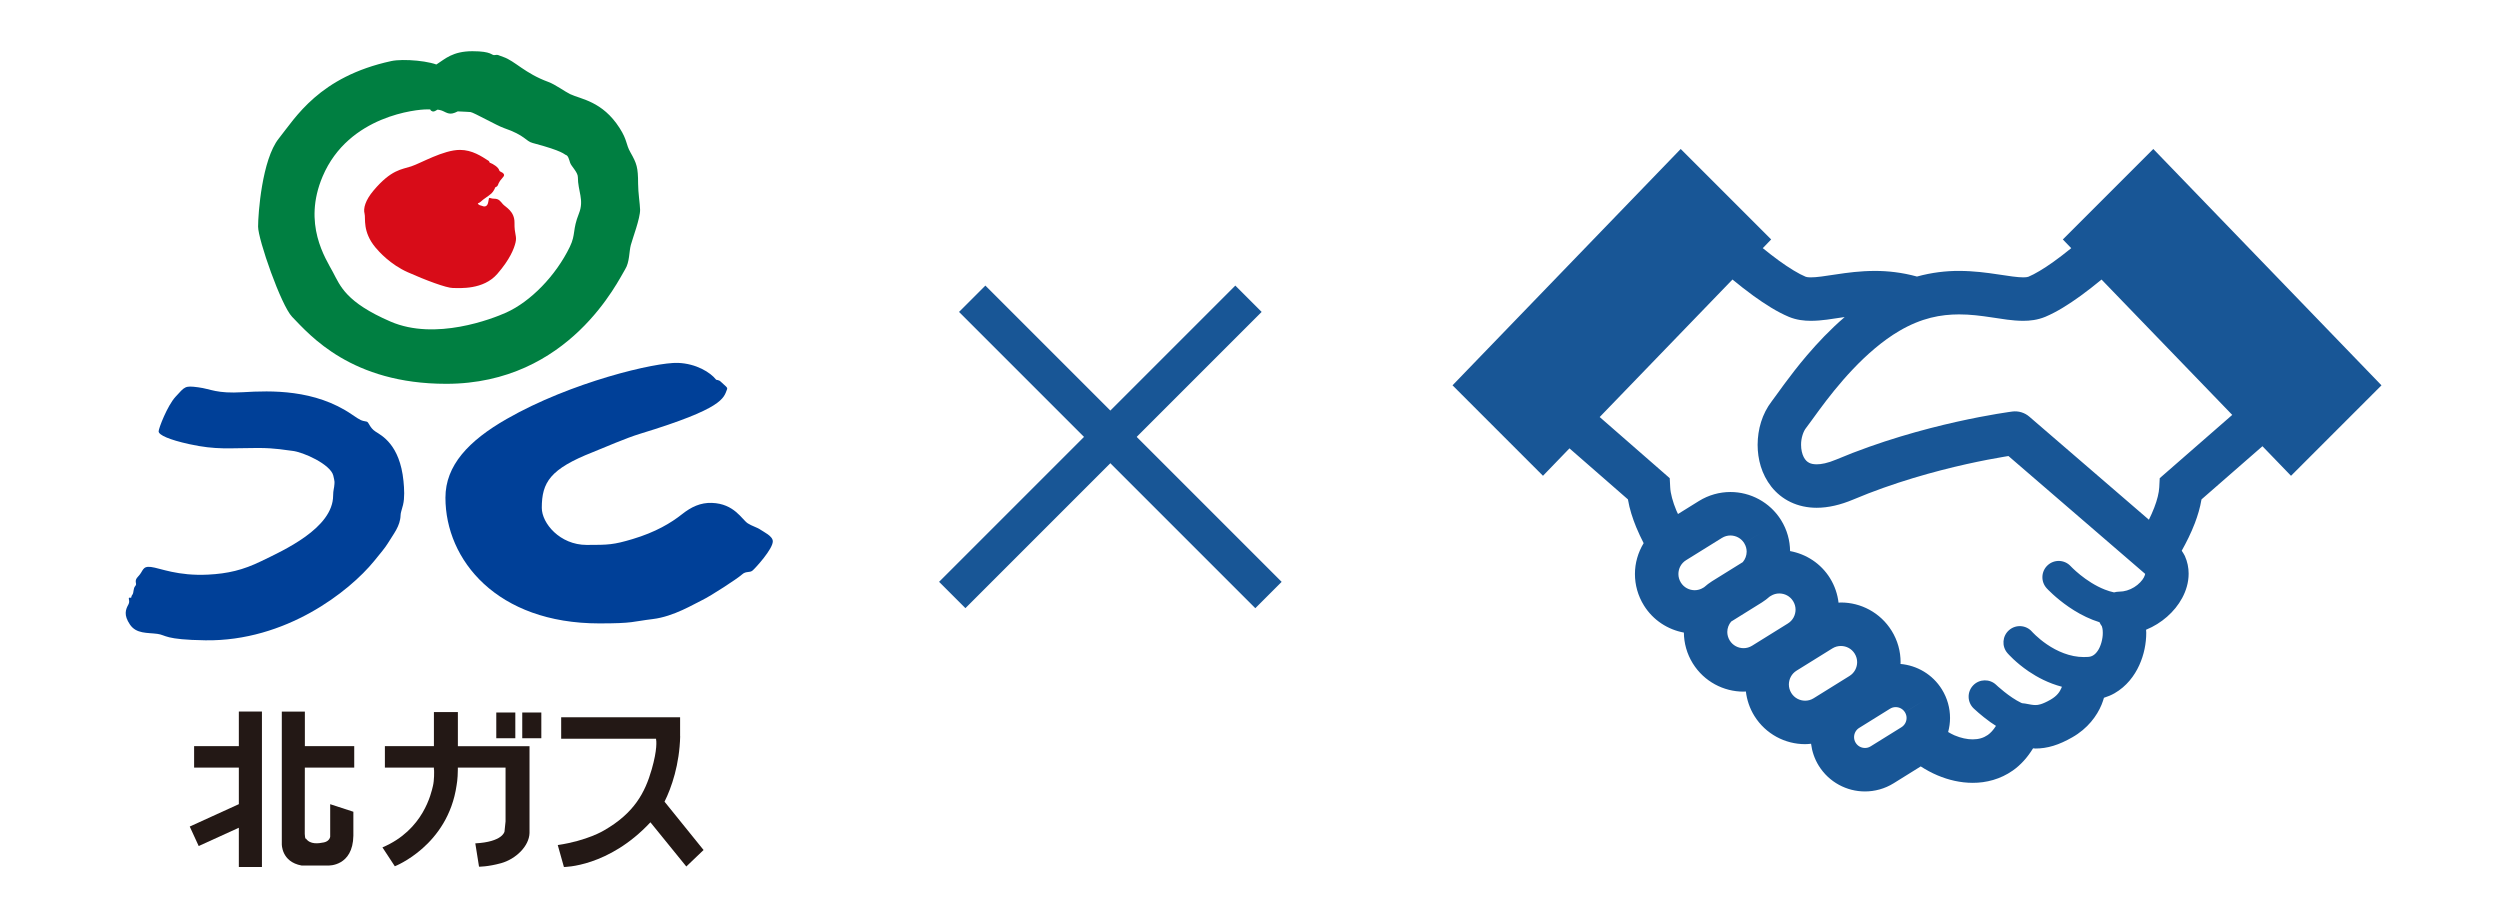 <svg fill="none" height="198" viewBox="0 0 537 198" width="537" xmlns="http://www.w3.org/2000/svg"><g fill="#231815"><path d="m51.304 160.271h-9.609v4.607h9.609v7.855l-10.547 4.809 1.923 4.186 8.623-3.928v8.43h4.962v-33.386h-4.962z"/><path d="m76.089 164.876v-4.606h-10.603v-7.419h-4.954v28.456s-.105 3.814 4.243 4.606h5.779s5.245.21 5.35-6.409v-5.14l-4.978-1.624v6.983s-.105.953-1.325 1.22c-1.22.258-2.966.477-3.871-.8 0 0-.21.266-.267-1.01l.016-14.249h10.611z"/><path d="m98.352 160.271v-7.314h-5.148v7.314h-10.53v4.607h10.53v.428h.032c.016.436.065 2.239-.242 3.516-.356 1.47-1.988 9.455-10.846 13.197l2.659 4.057s11.403-4.412 13.27-17.408c0 0 .259-1.309.267-3.354v-.428h10.248v11.549l-.226 2.182s-.348 2.222-6.272 2.537l.8 5.011s1.916.024 4.728-.752c3.176-.88 6.037-3.661 6.118-6.481v-18.653h-15.388z"/><path d="m110.691 153.046h-4.089v5.528h4.089z"/><path d="m116.277 153.046h-4.097v5.528h4.097z"/><path d="m151.122 182.576-8.381-10.377c1.511-3.023 3.224-8.017 3.362-14.046h-.016v-4.082h-25.547v4.607h20.374c.089.428.307 2.279-.921 6.57-1.43 4.979-3.742 9.408-10.28 13.141 0 0-3.499 2.174-9.908 3.128l1.325 4.712s9.577.048 18.58-9.601l7.71 9.496 3.71-3.548z"/></g><path d="m102.634 43.683c.51-.137.857-.606 1.237-.873 1.988-1.382 1.851-1.39 2.247-2.004.396-.622-.033-.396.476-.671.51-.275.275-.541.833-1.317.549-.768 1.301-1.139.509-1.721-.202-.154-.638-.251-.695-.493-.145-.671-1.333-1.406-2.02-1.657-.146-.057-.089-.283-.227-.372-1.559-1.002-3.572-2.376-6.198-2.376-3.556 0-8.397 2.861-10.474 3.54-2.077.679-4.283.687-8.074 5.172-1.802 2.134-2.247 3.879-1.94 4.986.275 1.002-.501 3.807 2.303 7.217.784.954 3.265 3.709 6.966 5.358 3.79 1.689 8.308 3.394 9.739 3.394s6.489.436 9.504-3.031c2.715-3.128 3.62-5.447 3.919-6.764.332-1.422-.274-1.721-.226-4.219.041-2.497-1.939-3.362-2.489-3.992-.558-.63-.832-1.18-1.891-1.18s-1.067-.671-1.245.638c-.137.994-.711 1.196-1.341.905-.243-.113-.728-.081-.914-.541z" fill="#d80c18"/><path d="m92.129 16.584c0-1.721.453-2.029 1.931-2.95 1.479-.921 3.16-2.635 7.411-2.635 4.251 0 4.057.921 4.761.832.897-.113.476-.065 1.891.412 2.473.841 4.622 3.516 9.665 5.358 1.463.533 3.613 2.109 4.664 2.61 2.311 1.107 6.934 1.495 10.635 7.282 1.697 2.651 1.318 3.451 2.32 5.213 1.382 2.441 1.648 3.233 1.657 6.74 0 1.94.404 4.388.428 5.585.04 1.843-1.633 6.231-1.996 7.613-.372 1.382-.243 3.669-1.221 5.213-1.422 2.255-11.904 24.585-38.437 24.585-20.334 0-29.24-10.401-33.095-14.394-2.376-2.465-7.306-16.608-7.306-19.372 0-2.764.832-14.394 4.437-18.911s8.696-13.287 24.165-16.648c2.546-.558 8.696-.049 10.587 1.156 1.899 1.196 6.053 8.26 4.316 9.302-1.948 1.172-2.489.929-3.661.339-1.026-.509-2.077-.412-3.75-.412-1.673 0-16.624 1.18-22.233 14.394-4.348 10.24.646 17.618 2.223 20.576 1.568 2.95 2.772 6.457 12.389 10.611 9.617 4.154 21.837-.606 24.795-1.932 5.269-2.368 10.692-7.936 13.698-14.143 1.309-2.716.517-3.556 1.956-7.168 1.156-2.909-.234-4.752-.234-7.799 0-1.059-1.439-2.352-1.665-3.087-.235-.735-.421-1.519-.881-1.657-.461-.137-.396-.792-7.169-2.586-1.535-.404-1.527-1.616-6.19-3.217-1.479-.509-6.458-3.338-7.153-3.427s-5.124-.137-6.19-.549-1.39.873-2.263.275c-.881-.598-.461-6.134-.461-7.201z" fill="#007f41"/><path d="m34.072 92.659c0-.646 1.875-5.512 3.621-7.419 2.053-2.231 1.988-2.425 4.849-2.053 2.853.372 3.863 1.398 9.658 1.059 5.964-.356 15.428-.663 23.397 4.793 1.988 1.358 1.972 1.285 3.176 1.527.461.089.598 1.301 1.883 2.134 1.285.841 5.221 2.748 6.013 10.62.17 1.721.267 3.636-.097 5.132-.275 1.107-.517 1.664-.525 2.198-.065 2.384-1.528 4.041-2.764 6.093-.533.881-1.592 2.142-2.917 3.767-5.35 6.562-18.992 17.27-36.247 17.028-8.833-.129-8.397-1.123-10.296-1.382-2.19-.291-4.534.032-5.916-2.012-1.382-2.045-.929-3.217-.307-4.34.436-.792-.291-1.552.34-1.415.436.089.113-.161.485-.63.364-.469.137-1.35.646-1.899.501-.558-.461-.978.647-2.085 1.099-1.116.792-2.223 2.724-1.989 1.932.235 5.73 1.981 12.284 1.641 4.178-.218 7.427-.954 11.436-2.909 4.639-2.255 15.388-7.048 15.396-14.071 0-1.164.242-1.632.275-2.416.016-.493.113-.396-.242-1.883-.574-2.384-6.441-5.084-8.882-5.318-1.358-.129-3.362-.606-7.322-.606-6.077 0-8.882.469-14.774-.832-4.243-.938-6.538-1.948-6.538-2.74z" fill="#004098"/><path d="m156.172 83.615c.161-.42-.315-.63-1.382-1.657-.396-.388-.905-.323-.97-.404-1.22-1.568-4.283-3.459-8.179-3.604-4.825-.186-22.992 4.13-36.788 12.034-8.211 4.696-13.173 9.989-13.173 16.915 0 13.416 11.08 27.009 33.038 27.009 7.443 0 7.031-.388 11.533-.937 4.501-.55 8.841-3.249 10.587-4.073 1.746-.825 7.597-4.623 8.55-5.504.865-.792 1.625-.299 2.271-.849.639-.549 4.348-4.614 4.34-6.263 0-1.148-1.988-2.029-2.626-2.489-.744-.525-1.859-.792-2.756-1.382-1.269-.833-2.885-4.227-7.71-4.389-2.441-.08-4.421.857-6.433 2.449-2.336 1.851-5.633 3.839-10.612 5.326-4.097 1.22-5.156 1.253-9.835 1.253-5.763 0-9.65-4.655-9.65-7.961 0-5.512 1.802-8.356 10.967-11.969 2.489-.986 6.967-2.982 10.264-3.984 17.748-5.415 17.812-7.565 18.564-9.52z" fill="#004098"/><path d="m462.527 32-19.432 19.432 1.806 1.876c-1.287 1.039-2.589 2.054-3.854 2.954-2.04 1.458-3.999 2.627-5.327 3.175-.085.038-.446.14-1.163.136-1.144.013-3.058-.279-5.403-.637-2.355-.355-5.172-.741-8.347-.745-2.77-.009-5.825.327-9.041 1.21-3.21-.881-6.259-1.21-9.022-1.207-3.179 0-5.996.387-8.35.745-2.345.358-4.256.65-5.4.637-.72.006-1.078-.101-1.151-.136-1.416-.58-3.552-1.873-5.751-3.473-1.138-.827-2.298-1.734-3.448-2.665l1.803-1.87-19.432-19.432-49.015 50.767 19.432 19.432 5.688-5.891 12.556 10.958c.352 2.101 1.014 4.085 1.778 5.968.497 1.198 1.042 2.351 1.601 3.435-1.214 2.009-1.877 4.304-1.87 6.63-.003 2.307.63 4.664 1.933 6.759 1.98 3.185 5.153 5.188 8.578 5.821.02 2.266.647 4.577 1.924 6.63 2.424 3.898 6.62 6.059 10.898 6.053.165 0 .333-.026.497-.032.216 1.813.812 3.619 1.832 5.261 2.425 3.897 6.623 6.059 10.895 6.052.425 0 .847-.044 1.274-.086.203 1.633.745 3.261 1.661 4.732 2.209 3.549 6.03 5.52 9.918 5.511 2.098.003 4.247-.567 6.155-1.753l5.825-3.625c1.147.742 2.351 1.395 3.615 1.927 2.355.992 4.899 1.6 7.546 1.603 2.902.013 5.967-.782 8.603-2.636 1.718-1.198 3.172-2.84 4.364-4.776.184.007.333.039.523.042 1.207 0 2.532-.181 3.844-.59 1.321-.402 2.633-1.005 4.034-1.806 3.34-1.882 5.343-4.652 6.316-7.026.216-.519.371-1.008.51-1.479.809-.257 1.582-.571 2.282-.976 2.583-1.487 4.265-3.746 5.302-6.015 1.039-2.292 1.495-4.671 1.502-6.959 0-.225-.029-.444-.039-.666 1.69-.69 3.207-1.651 4.5-2.782 1.325-1.16 2.437-2.51 3.264-4.05.825-1.534 1.376-3.289 1.379-5.213.003-1.252-.254-2.57-.814-3.806-.181-.393-.438-.754-.672-1.118.986-1.766 1.99-3.755 2.814-5.904.618-1.626 1.138-3.331 1.435-5.121l13.091-11.425 6.136 6.354 19.432-19.433zm-96.454 94.11-.226.142c-.586.362-1.201.523-1.834.526-1.176-.006-2.304-.579-2.967-1.647-.361-.586-.526-1.205-.526-1.832.006-1.182.577-2.304 1.642-2.966l7.697-4.782c.587-.365 1.201-.523 1.829-.53 1.182.013 2.304.577 2.969 1.651l3.965-2.462-3.965 2.466c.362.583.523 1.197.526 1.825-.006.824-.301 1.61-.833 2.244l-6.611 4.107c-.602.373-1.15.808-1.666 1.258zm10.277 12.59c-.587.361-1.202.526-1.832.526-1.179-.006-2.307-.577-2.97-1.645-.361-.586-.523-1.207-.526-1.834.003-.818.298-1.604.827-2.231l6.614-4.117c.599-.371 1.141-.801 1.658-1.251l.24-.146c.587-.365 1.205-.526 1.829-.526 1.185.006 2.304.577 2.969 1.647.361.587.523 1.198.526 1.829-.006 1.176-.573 2.304-1.651 2.973zm20.912 6.503-7.688 4.779c-.583.362-1.198.526-1.832.526-1.176-.006-2.304-.577-2.966-1.645-.361-.589-.523-1.204-.526-1.835.009-1.182.577-2.3 1.641-2.966l7.698-4.782c.586-.364 1.201-.522 1.828-.522 1.182.002 2.304.573 2.97 1.644.361.587.522 1.201.526 1.832-.007 1.175-.574 2.297-1.651 2.969zm11.918 7.795c.244.39.349.796.352 1.22-.006.789-.384 1.54-1.109 1.994l-6.601 4.1c-.393.247-.799.352-1.227.352-.792-.004-1.543-.387-1.99-1.103-.244-.396-.349-.802-.352-1.226.009-.796.387-1.541 1.1-1.984h.003l6.607-4.107c.403-.25.805-.355 1.227-.355.795.006 1.54.383 1.987 1.103l3.967-2.459zm51.335-28.98c-.339.656-1.112 1.511-2.091 2.11-.98.606-2.117.961-3.207.958-.387 0-.761.066-1.126.161-.665-.146-1.331-.348-1.986-.608-2.032-.793-3.93-2.076-5.27-3.16-.672-.542-1.205-1.03-1.56-1.369l-.393-.389-.085-.089-.013-.013h-.003c-1.306-1.42-3.518-1.515-4.941-.209-1.422 1.306-1.521 3.518-.212 4.95.117.12 1.877 2.041 4.757 4.018 1.445.989 3.172 1.997 5.159 2.776.459.181.938.349 1.43.501.136.307.31.599.516.875l-.009.006c.025.019.215.622.199 1.395.023 1.29-.447 2.979-1.122 3.91-.329.476-.665.776-.991.963-.333.184-.669.305-1.299.314l-.226-.003c-.133-.006-.259.016-.389.022-.007 0-.01 0-.01 0-3.036.013-5.862-1.289-7.948-2.715-1.039-.704-1.873-1.42-2.433-1.946-.276-.26-.488-.475-.618-.608l-.136-.146-.023-.028h-.003c-1.264-1.452-3.466-1.61-4.928-.346-1.464 1.268-1.622 3.477-.355 4.94l-.003-.002c.137.152 1.753 2.015 4.564 3.929 1.85 1.251 4.265 2.548 7.133 3.296-.031.082-.05.164-.089.247-.367.83-.893 1.686-2.326 2.522-.966.552-1.657.84-2.142.986-.488.146-.76.175-1.109.177-.453.007-1.135-.095-2.269-.326-.206-.044-.412-.057-.618-.07-.076-.032-.149-.06-.231-.101-1.16-.546-2.574-1.531-3.616-2.371-.523-.415-.967-.795-1.271-1.064l-.342-.311-.079-.076-.016-.013c-1.398-1.337-3.616-1.286-4.953.111-1.335 1.398-1.284 3.616.114 4.95.073.066 1.546 1.48 3.612 2.963.368.26.773.523 1.179.783-.571.909-1.166 1.534-1.749 1.949-.932.64-1.946.944-3.252.951-1.169.003-2.545-.285-3.919-.869-.457-.19-.903-.459-1.354-.709.263-.983.409-2 .406-3.021.003-2.101-.574-4.249-1.759-6.154-2.012-3.235-5.368-5.137-8.882-5.447 0-.128.021-.254.021-.384.003-2.304-.63-4.668-1.93-6.759v.006c-2.427-3.91-6.629-6.072-10.901-6.062-.165 0-.333.028-.497.035-.216-1.817-.812-3.616-1.832-5.258h.003c-1.981-3.191-5.156-5.193-8.582-5.821-.021-2.266-.646-4.576-1.923-6.63h.003c-2.424-3.901-6.63-6.065-10.902-6.059-2.31 0-4.664.634-6.759 1.933l-4.497 2.795c-.108-.247-.244-.488-.342-.735-.783-1.873-1.274-3.721-1.328-4.994l-.104-1.972-15.043-13.132 28.52-29.538c1.458 1.195 2.954 2.38 4.488 3.489 2.542 1.832 5.061 3.448 7.634 4.532 1.651.681 3.261.849 4.738.852 2.364-.009 4.531-.415 6.791-.745.146-.025.298-.038.447-.06-3.106 2.665-5.815 5.549-8.107 8.233-1.93 2.266-3.558 4.402-4.848 6.144-1.274 1.734-2.256 3.131-2.687 3.683-2.124 2.763-3.036 6.069-3.055 9.38.009 3.08.827 6.287 2.95 8.997 1.059 1.34 2.466 2.513 4.145 3.311 1.677.805 3.597 1.217 5.596 1.217 2.482-.007 5.083-.608 7.838-1.766 8.645-3.656 17.556-6.093 24.261-7.595 3.353-.748 6.157-1.267 8.113-1.594.368-.06.675-.111.979-.161l29.335 25.289.013.006.01.016c-.004.091-.049.354-.261.747zm3.394-21.305-.102 1.971c-.053 1.128-.437 2.719-1.08 4.367-.327.862-.726 1.731-1.144 2.586l-25.691-22.145c-.998-.862-2.329-1.261-3.638-1.096-.228.044-19.071 2.409-37.822 10.312-1.867.789-3.267 1.033-4.205 1.026-.764 0-1.23-.136-1.575-.301-.501-.244-.859-.59-1.214-1.252-.339-.652-.57-1.616-.567-2.63-.019-1.458.501-2.941 1.084-3.644.726-.938 1.613-2.218 2.836-3.873 1.815-2.459 4.281-5.641 7.222-8.737 2.934-3.096 6.347-6.094 9.925-8.198 4.839-2.842 8.962-3.555 12.87-3.568 2.405-.003 4.711.298 6.962.637 2.256.333 4.43.732 6.788.745 1.473-.003 3.073-.171 4.719-.843l.021-.006c2.574-1.084 5.093-2.7 7.634-4.532 1.525-1.103 3.027-2.294 4.478-3.486l28.075 29.075z" fill="#185696"/><path d="m208.828 64.172 63.64 63.639" stroke="#185696" stroke-width="8"/><path d="m0-4h90" stroke="#185696" stroke-width="8" transform="matrix(-.707 .707 .707 .707 271 67)"/></svg>